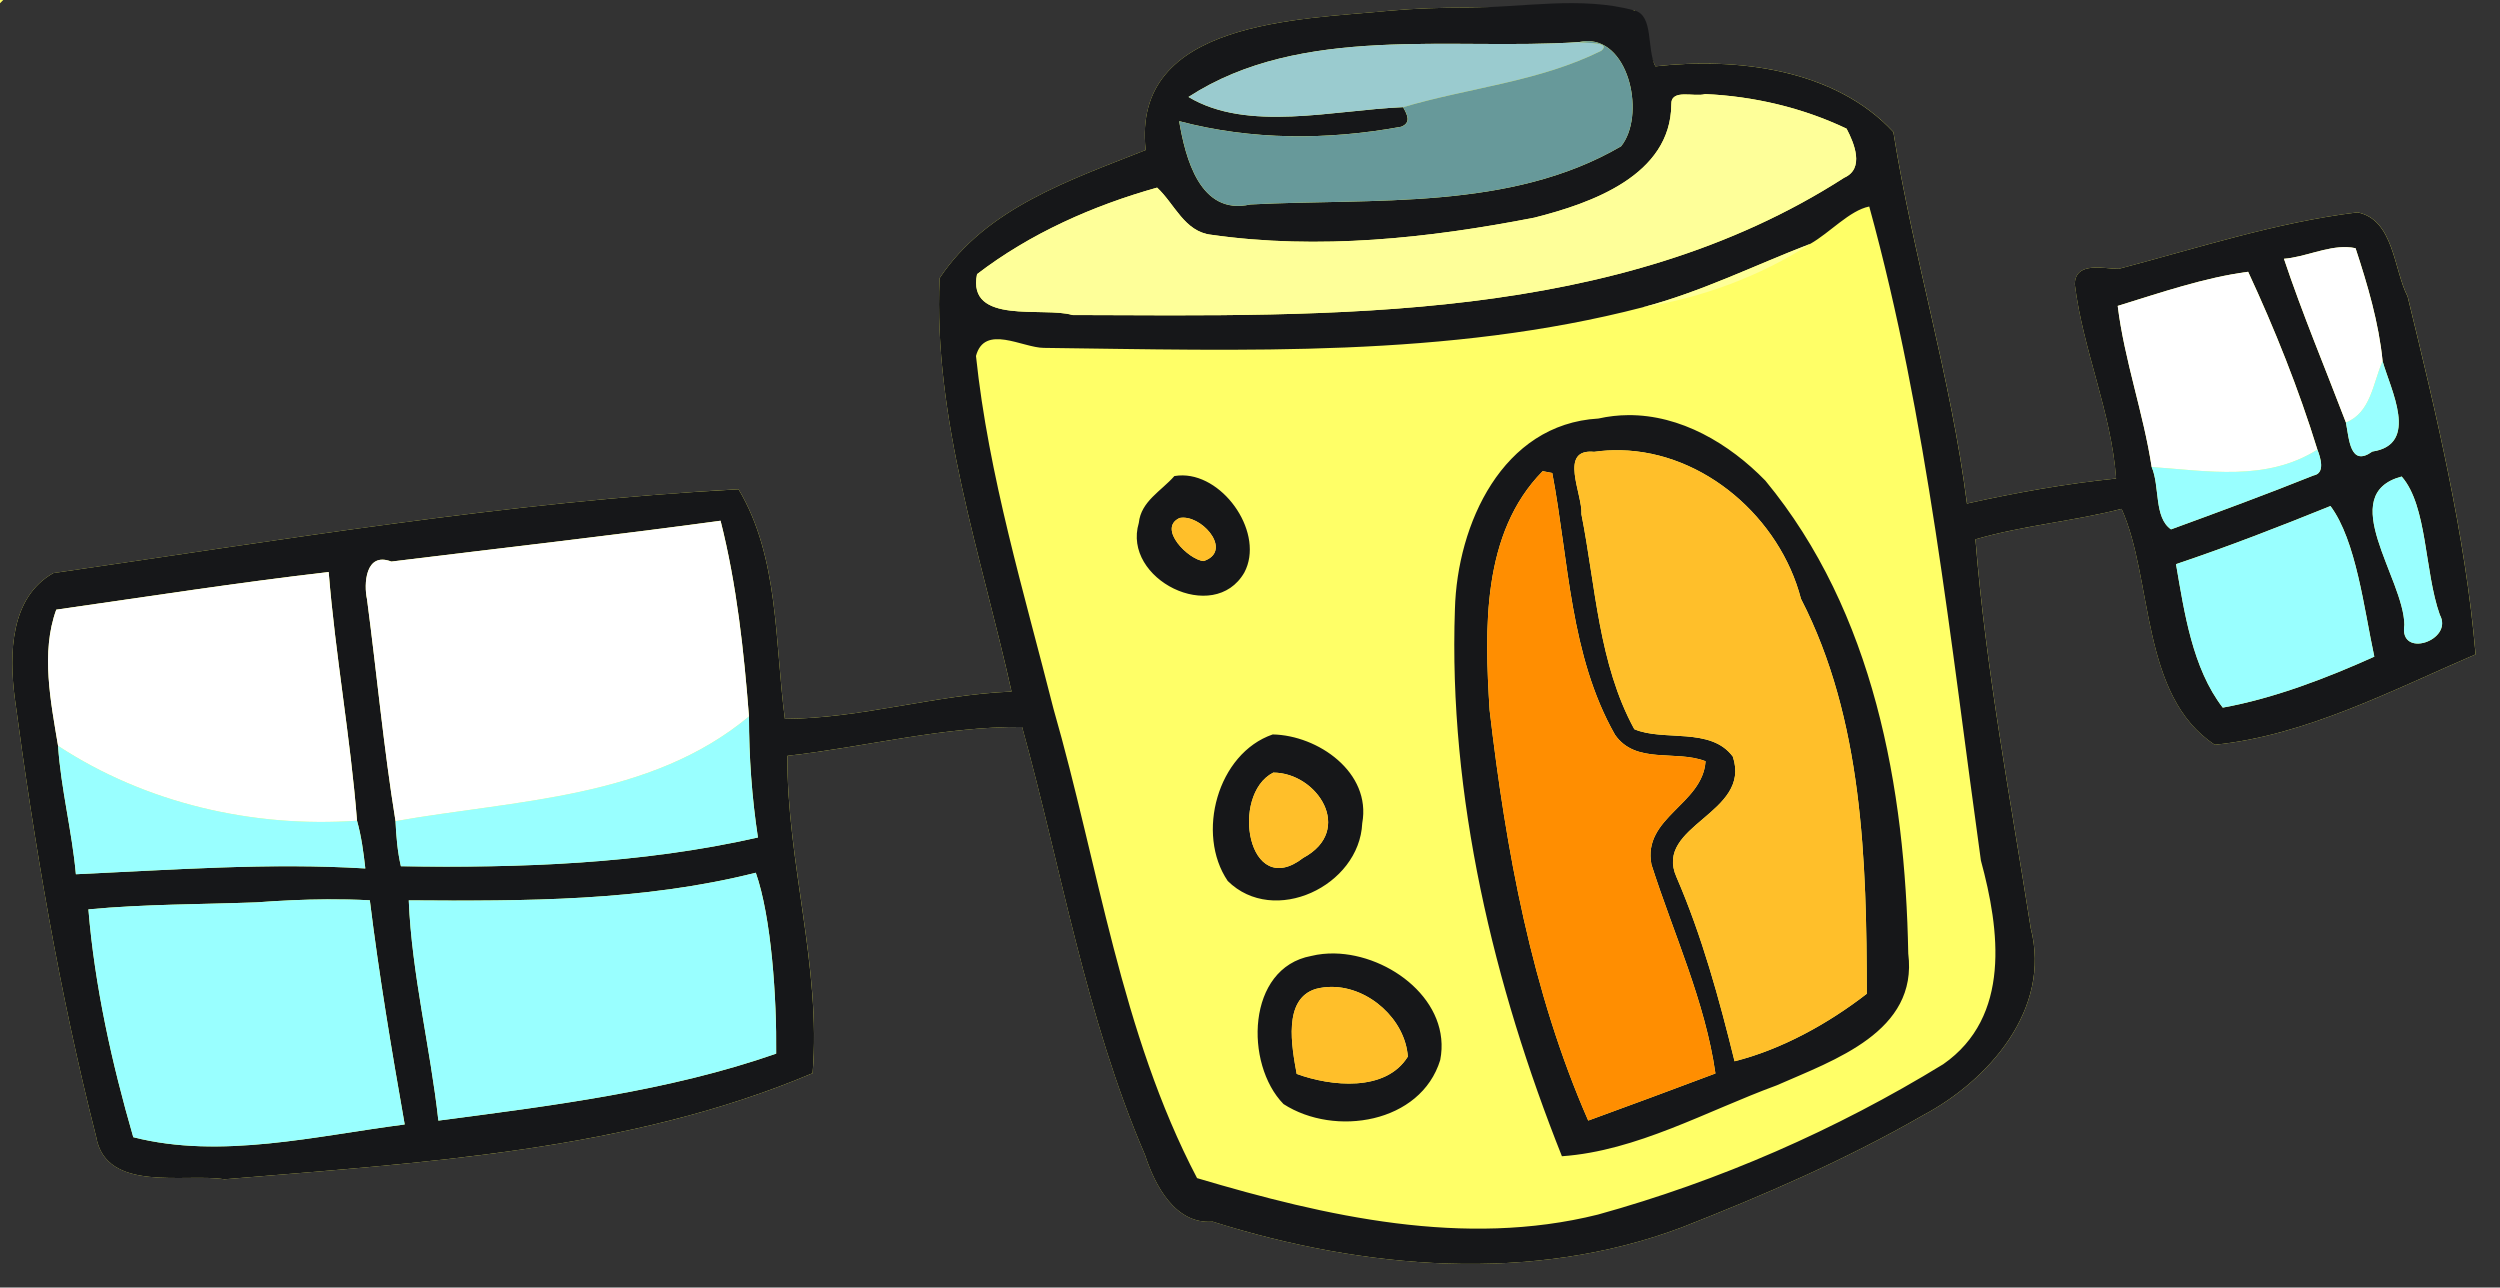 <?xml version="1.0" encoding="UTF-8" standalone="no"?>
<svg id="svg2" xmlns:rdf="http://www.w3.org/1999/02/22-rdf-syntax-ns#" xmlns="http://www.w3.org/2000/svg" height="309pt" width="600pt" version="1.1" xmlns:cc="http://creativecommons.org/ns#" xmlns:dc="http://purl.org/dc/elements/1.1/" viewBox="0 0 600 309">
<rect x="0" y="0" width="600" height="309" fill="#333333" stroke="none"/>
<g id="g4220">
<path id="path4201" d="m0 0v0.975c0.237-0.25 0.725-0.737 0.975-0.975h-0.975zm439.91 2.297c-7.66-0.009-15.31 0.217-22.95 0.916-26.92 2.663-77.58 2.861-73.25 41.799-22.5 8.925-47.87 17.376-61.81 38.414-1.95 42.224 12.5 83.234 21.57 124.04-22.82 0.93-45.32 8.1-68 8.19-3.07-22.96-1.7-48.47-13.9-68.87-68.71 3.67-137.28 15.24-205.56 25.14-12.936 7.27-13.26 24.19-11.598 37.27 5.938 44.35 13.376 88.5 24.451 131.87 2.95 16.9 26.811 10.82 38.461 12.72 59.216-5 121.25-8.44 176.47-31.83 2.61-32.1-7.78-63.3-7.57-95.21 23.45-2.66 46.82-8.84 70.42-8.65 11.85 42.9 19.16 87.29 36.87 128.4 2.98 9.08 8.99 20.86 20.3 20 45.2 14.25 95.76 18.69 140.76 1.71 24.64-9.66 49.24-20.32 72.4-33.66 19.48-10.35 38.55-31.71 32.25-56.1-6.07-38.78-13.46-77.51-16.58-116.64 14.31-4.2 29.36-5.41 43.83-9.15 9.48 20.95 5.64 56.13 27.97 70.77 27.21-2.74 53.31-16.38 78.24-27.12-3.03-35.61-11.78-72.15-20.39-107.36-4.19-8.076-4.09-23.062-15.04-25.237-24.39 2.975-47.95 10.712-71.61 16.937-4.29 0.05-13.09-2.424-13.19 4.651 2.42 19.699 10.96 38.339 12.39 58.259-15.09 1.54-29.95 4.22-44.75 7.5-4.78-37.62-16.15-74.209-22.08-111.45-17.52-18.947-46.99-22.447-71.39-19.71-2.67-5.337-3.98-11.225-6.19-16.738-16.83 0.301-33.69-0.846-50.52-0.865zm33.73 10.34c-2.4 0.158-4.82 0.276-7.26 0.361 2.44-0.085 4.86-0.203 7.26-0.361zm3.92 0.289c0.75 0.055 1.48 0.131 2.09 0.258-0.61-0.127-1.34-0.203-2.09-0.258zm-41.22 0.217c5.08 0.016 10.14 0.065 15.15 0.068-5.01-0.003-10.07-0.052-15.15-0.068zc-5.09-0.017-10.19 0-15.28 0.128 5.09-0.128 10.19-0.145 15.28-0.128zm44.31 0.369c0.12 0.068 0.23 0.144 0.31 0.228-0.08-0.084-0.19-0.16-0.31-0.228zm-120.69 17.375c1.01 0.463 2.04 0.872 3.09 1.246-1.05-0.374-2.08-0.783-3.09-1.246zm9.59 3.002c1.09 0.21 2.18 0.388 3.29 0.535-1.11-0.147-2.2-0.325-3.29-0.535zm3.8 0.601c1.2 0.149 2.42 0.264 3.64 0.348-1.22-0.085-2.44-0.199-3.64-0.348zm92.33 107.42c1.87 9.88 3.07 20.04 4.57 30.13-1.5-10.09-2.7-20.25-4.57-30.13zm6.2 40.19c0.59 3.34 1.26 6.65 2.02 9.94-0.76-3.29-1.43-6.61-2.02-9.94zm23.65 71.3c-0.27 1.06-0.4 2.2-0.38 3.41-0.02-1.21 0.11-2.35 0.38-3.41zm2.5 13.71c1.79 5.17 3.7 10.32 5.57 15.49-1.87-5.17-3.78-10.32-5.57-15.49z" transform="scale(.8)" fill="#ffff67"/>
<path id="path6" d="m351.92 1.837c-6.122-0.007-12.242 0.173-18.355 0.733-21.54 2.13-62.07 2.289-58.6 33.439-18 7.14-38.3 13.901-49.45 30.731-1.56 33.78 9.999 66.589 17.259 99.239-18.26 0.74-36.26 6.48-54.4 6.55-2.46-18.37-1.36-38.78-11.12-55.1-54.97 2.94-109.83 12.191-164.45 20.111-10.35 5.82-10.61 19.359-9.28 29.819 4.75 35.48 10.701 70.8 19.561 105.5 2.36 13.52 21.449 8.65 30.769 10.17 47.37-4 97-6.749 141.17-25.459 2.09-25.68-6.22-50.64-6.05-76.17 18.76-2.13 37.45-7.07 56.33-6.92 9.48 34.32 15.33 69.83 29.5 102.72 2.38 7.26 7.191 16.69 16.241 16 36.16 11.4 76.609 14.95 112.61 1.37 19.71-7.73 39.39-16.26 57.92-26.93 15.58-8.28 30.84-25.371 25.8-44.881-4.86-31.02-10.77-62.009-13.27-93.309 11.45-3.36 23.49-4.33 35.07-7.32 7.58 16.76 4.51 44.901 22.37 56.611 21.77-2.19 42.651-13.101 62.591-21.691-2.42-28.49-9.421-57.721-16.311-85.891-3.35-6.46-3.27-18.449-12.03-20.189-19.51 2.38-38.361 8.57-57.291 13.55-3.43 0.04-10.47-1.94-10.55 3.72 1.94 15.76 8.771 30.669 9.911 46.609-12.07 1.23-23.96 3.37-35.8 6-3.82-30.1-12.921-59.369-17.661-89.159-14.02-15.16-37.589-17.96-57.109-15.77-2.14-4.27-0.376-12.136-4.959-13.391-12.99-3.553-26.95-0.675-40.42-0.69zm29.111 8.028c10.2 0.018 13.836 18.053 8.024 25.244-26.59 15.52-59.459 12.421-88.989 13.961-12.09 2.72-15.58-11.191-17.07-19.991 17.37 4.61 35.68 4.58 53.25 1.35 2.52-0.95 1.491-2.939 0.491-4.709-16.66 0.68-37.34 6.07-51.5-2.45 27.12-17.61 63.029-11.131 93.669-13.161 0.738-0.168 1.446-0.245 2.127-0.244zm28.194 12.714c11.66 0.52 23.39 3.27 33.95 8.3 1.84 3.5 4.37 9.59-0.57 11.77-54.48 35.04-123.08 33.159-185.23 32.959-6.76-2.08-25.359 2.511-22.889-9.809 12.7-9.75 27.899-16.48 43.219-20.77 4.2 3.87 6.551 10.62 13.031 11.32 25.72 3.68 52.12 0.841 77.5-4.109 13.76-3.48 32.73-10.17 32.88-27.15-0.15-3.91 5.559-1.711 8.109-2.511zm39.391 26.98c14.04 51.03 19.47 104.38 26.8 156.97 4.52 16.6 7.289 37.51-9.041 48.88-25.71 15.76-53.83 28.051-82.88 36.091-32.11 8.01-65.28 0.43-96.2-8.75-18.33-34.95-23.64-75.01-34.45-112.6-7.08-28.01-15.589-55.95-18.609-84.72 2.06-7.73 11.19-1.949 16.3-1.939 47.97 0.59 96.899 2.409 143.69-9.731 13.95-3.65 26.891-10.099 40.241-15.239 4.71-2.67 9.43-8.011 14.15-8.961zm114.61 9.755c0.707 0.024 1.408 0.105 2.103 0.256 2.88 8.75 5.591 17.94 6.491 27.1 1.9 6.82 8.919 19.99-2.461 21.7-5.36 3.85-5.569-3.09-6.339-6.97-4.98-13.06-10.45-26.081-14.87-39.291 4.918-0.385 10.126-2.966 15.077-2.795zm-23.67 5.915c6.37 13.71 12.13 28.12 16.62 42.68 0.78 1.99 1.92 5.68-0.92 6.2-11.31 4.53-22.769 8.761-34.209 12.941-4.12-2.85-2.641-10.29-4.641-14.97-2-13.03-6.54-25.599-8.15-38.659 10.21-3.14 20.81-6.811 31.3-8.191zm-148.84 34.404c-2.337 0.02-4.708 0.281-7.097 0.816-23.1 1.33-33.899 25.429-34.439 45.759-1.58 44.78 9.36 90.341 25.68 131.29 17.95-1.26 34.699-10.84 51.559-17.02 13.8-6.09 33.951-12.84 31.561-31.63-0.71-39.76-8.28-82.01-34.3-113.5-8.665-8.893-20.342-15.822-32.964-15.716zm-1.81 8.426c20.135 0.42 38.282 16.273 43.33 35.658 14.86 28.86 15.771 62.929 15.791 94.789-9.34 7.23-20.49 13.37-31.73 16.2-3.7-15.01-7.791-29.989-13.941-44.209-5.56-12.5 18.12-15.2 13.52-28.92-5.32-7.18-16.661-3.56-23.641-6.57-8.6-15.75-9.269-34.299-12.689-51.569 0.3-4.91-5.611-15.83 3.059-15 2.113-0.3 4.217-0.422 6.3-0.378zm-18.659 5.017c0.58 0.11 1.73 0.34 2.3 0.45 3.99 21.08 4.219 43.71 15.059 62.82 5 7.19 14.6 3.56 21.73 6.35-0.71 10.43-15.159 13.45-12.989 24.78 5.3 16.6 12.889 32.85 15.359 50.15-10.15 3.82-20.33 7.591-30.53 11.311-13.6-31-19.76-65.021-23.67-98.541-1.2-19.33-1.949-42.41 12.741-57.32zm-86.36 1.02c-0.678-0.01-1.357 0.041-2.038 0.159-3.1 3.56-8.011 6.051-8.531 11.231-4.08 13.54 18.04 24.569 25.32 11.919 4.875-9.178-4.585-23.163-14.752-23.309zm292.52 0.27c6.2 7.1 5.42 22.65 9.15 33.18 3.41 6.17-9.88 10.65-8.5 2.43-0.13-11.24-16.65-31.339-0.65-35.609zm-17.09 7.08c6.17 8.31 8.04 24.62 10.52 36.15-11.27 5.08-24.04 10-36.37 12.23-7.29-9.46-9.229-22.88-11.219-34.43 12.52-4.21 24.839-9 37.069-13.95zm-275.2 2.795c5.146 0.166 11.492 8.155 4.761 10.414-3.6-0.27-11.19-7.829-5.77-10.339 0.328-0.062 0.666-0.086 1.009-0.075zm-111.18 0.734c3.89 15.35 5.59 31.2 6.82 46.97 0 9.73 0.69 19.42 2.15 29.05-28.04 6.35-57.051 7.36-85.691 6.9-0.82-3.55-1.119-7.21-1.289-10.83-2.85-17.63-4.501-35.531-6.841-53.261-0.78-3.5-0.459-11.46 5.841-9.03 26.34-3.25 52.719-6.21 79.009-9.8zm-94.05 12.311c1.6 19.94 5.25 39.84 6.8 59.68 1.05 3.74 1.561 7.609 1.991 11.459-23.16-1.41-46.351 0.341-69.461 1.391-0.931-10.35-3.58-20.45-4.28-30.82-1.73-10.46-4.18-22.42-0.43-32.68 21.65-3.08 43.54-6.51 65.38-9.03zm226.56 38.98c-13.26 4.56-18.481 23.85-10.791 35.17 11.06 10.93 31.6 1.229 32.28-13.861 2.23-12.23-10.649-21.109-21.489-21.309zm0.139 9.159c10.55 0.02 19.561 13.821 7.191 20.461-13.29 10.32-17.621-15.151-7.191-20.461zm-124.19 24.03c3.74 10.62 5.039 30.181 4.889 43.411-25.75 9.01-53.89 12.5-81.07 16.08-1.95-17.67-6.379-35.109-7.109-52.859 27.84 0.19 56.101 0.229 83.291-6.631zm-102.85 6.386c3.407-0.019 6.813 0.049 10.214 0.225 2.22 18.02 5.22 35.93 8.37 53.8-21.2 2.72-44.119 8.429-65.139 3.059-5.15-17.78-9.26-36.3-10.77-54.68 13.41-1.26 26.859-1.18 40.309-1.68 5.656-0.419 11.337-0.693 17.016-0.725zm241.76 12.99c-1.909-0.036-3.792 0.154-5.591 0.594-15.59 2.87-16.039 25.98-6.669 35.55 12.3 7.94 32.959 4.61 37.609-10.57 2.739-14-11.986-25.32-25.35-25.573zm-0.648 8.027c8.946 0.038 17.572 7.818 18.228 16.717-5.3 8.57-18.49 7.161-26.68 4.161-1.16-6.46-3.39-18.01 4.62-20.4 1.269-0.33 2.553-0.483 3.831-0.478z" fill="#161719"/>
<path id="path8" d="m285.24 23.27c27.12-17.61 63.03-11.13 93.67-13.16 1.75 0.33 7.9-0.09 5.4 2.07-14.91 7.42-31.76 8.86-47.57 13.54-16.66 0.68-37.34 6.07-51.5-2.45z" fill="#9acbcf"/>
<g>
<path id="path10" d="m381.04 9.866c-0.68-0.001-1.389 0.076-2.127 0.244 1.75 0.33 7.9-0.09 5.4 2.07-14.91 7.42-31.759 8.861-47.569 13.541 1 1.77 2.029 3.759-0.491 4.709-17.57 3.23-35.88 3.26-53.25-1.35 1.49 8.8 4.98 22.711 17.07 19.991 29.53-1.54 62.399 1.559 88.989-13.961 5.812-7.191 2.177-25.226-8.024-25.244z" fill="#67999a"/>
<path id="path14" d="m409.23 22.58c-2.55 0.8-8.259-1.399-8.109 2.511-0.15 16.98-19.12 23.67-32.88 27.15-25.38 4.95-51.78 7.789-77.5 4.109-6.48-0.7-8.831-7.45-13.031-11.32-15.32 4.29-30.519 11.02-43.219 20.77-2.47 12.32 16.129 7.729 22.889 9.809 62.15 0.2 130.75 2.081 185.23-32.959 4.94-2.18 2.41-8.27 0.57-11.77-10.56-5.03-22.29-7.78-33.95-8.3zm25.241 35.941c-13.35 5.14-26.291 11.589-40.241 15.239 14.2-2.31 28.161-7.399 40.241-15.239z" fill="#feff99"/>
<path id="path20" d="m563.23 59.314c-4.95-0.171-10.159 2.41-15.077 2.795 4.42 13.21 9.89 26.231 14.87 39.291 6-2.37 6.49-9.47 8.8-14.73-0.9-9.16-3.611-18.35-6.491-27.1-0.695-0.151-1.396-0.232-2.103-0.256zm-23.68 5.916c-10.49 1.38-21.09 5.051-31.3 8.191 1.61 13.06 6.15 25.629 8.15 38.659 13.26 0.92 27.55 3.57 39.77-4.17-4.49-14.561-10.25-28.97-16.62-42.68zm-366.62 59.75c-26.29 3.59-52.669 6.55-79.009 9.8-6.3-2.43-6.621 5.53-5.841 9.03 2.34 17.73 3.991 35.631 6.841 53.261 28.93-5.11 61.06-5.33 84.83-25.12-1.23-15.77-2.93-31.62-6.82-46.97zm-94.05 12.311c-21.84 2.52-43.73 5.95-65.38 9.03-3.75 10.26-1.3 22.22 0.43 32.68 21.06 13.81 46.71 19.7 71.75 17.97-1.55-19.84-5.2-39.74-6.8-59.68z" fill="#fff"/>
<path id="path24" d="m571.82 86.67c-2.31 5.26-2.8 12.36-8.8 14.73 0.77 3.88 0.979 10.82 6.339 6.97 11.38-1.71 4.361-14.88 2.461-21.7zm-15.65 21.239c-12.22 7.74-26.51 5.09-39.77 4.17 2 4.68 0.521 12.12 4.641 14.97 11.44-4.18 22.899-8.411 34.209-12.941 2.84-0.52 1.7-4.21 0.92-6.2zm20.23 6.461c-16 4.27 0.52 24.369 0.65 35.609-1.38 8.22 11.91 3.74 8.5-2.43-3.73-10.53-2.95-26.08-9.15-33.18zm-17.09 7.08c-12.23 4.95-24.549 9.74-37.069 13.95 1.99 11.55 3.929 24.97 11.219 34.43 12.33-2.23 25.1-7.15 36.37-12.23-2.48-11.53-4.35-27.84-10.52-36.15zm-379.56 50.5c-23.77 19.79-55.9 20.01-84.83 25.12 0.17 3.62 0.469 7.28 1.289 10.83 28.64 0.46 57.651-0.55 85.691-6.9-1.46-9.63-2.15-19.32-2.15-29.05zm-165.82 7.05c0.7 10.37 3.35 20.47 4.28 30.82 23.11-1.05 46.301-2.801 69.461-1.391-0.43-3.85-0.941-7.719-1.991-11.459-25.04 1.73-50.69-4.16-71.75-17.97zm167.46 30.459c-27.19 6.86-55.451 6.821-83.291 6.631 0.73 17.75 5.159 35.189 7.109 52.859 27.18-3.58 55.32-7.07 81.07-16.08 0.15-13.23-1.149-32.791-4.889-43.411zm-102.85 6.386c-5.679 0.032-11.359 0.306-17.016 0.725-13.45 0.5-26.899 0.42-40.309 1.68 1.51 18.38 5.62 36.9 10.77 54.68 21.02 5.37 43.939-0.339 65.139-3.059-3.15-17.87-6.15-35.78-8.37-53.8-3.401-0.176-6.807-0.244-10.214-0.225z" fill="#9ff"/>
<path id="path28" d="m388.9 108.06c-2.083-0.043-4.187 0.078-6.3 0.378-8.67-0.83-2.759 10.09-3.059 15 3.42 17.27 4.089 35.819 12.689 51.569 6.98 3.01 18.321-0.61 23.641 6.57 4.6 13.72-19.08 16.42-13.52 28.92 6.15 14.22 10.241 29.199 13.941 44.209 11.24-2.83 22.39-8.97 31.73-16.2-0.02-31.86-0.931-65.929-15.791-94.789-5.05-19.38-23.2-35.24-43.33-35.66zm-104.79 16.183c-0.343-0.011-0.681 0.013-1.009 0.075-5.42 2.51 2.17 10.069 5.77 10.339 6.731-2.259 0.385-10.248-4.761-10.414zm21.47 61.184c-10.43 5.31-6.099 30.781 7.191 20.461 12.37-6.64 3.359-20.441-7.191-20.461zm14.072 51.433c-1.278-0.005-2.562 0.148-3.831 0.478-8.01 2.39-5.78 13.94-4.62 20.4 8.19 3 21.38 4.409 26.68-4.161-0.656-8.899-9.282-16.68-18.228-16.717z" fill="#ffbf2a"/>
</g>
<path id="path32" d="m370.24 113.08c0.58 0.11 1.73 0.34 2.3 0.45 3.99 21.08 4.22 43.71 15.06 62.82 5 7.19 14.6 3.56 21.73 6.35-0.71 10.43-15.16 13.45-12.99 24.78 5.3 16.6 12.89 32.85 15.36 50.15-10.15 3.82-20.33 7.59-30.53 11.31-13.6-31-19.76-65.02-23.67-98.54-1.2-19.33-1.95-42.41 12.74-57.32z" fill="#ff8e01"/>
</g>
</svg>
